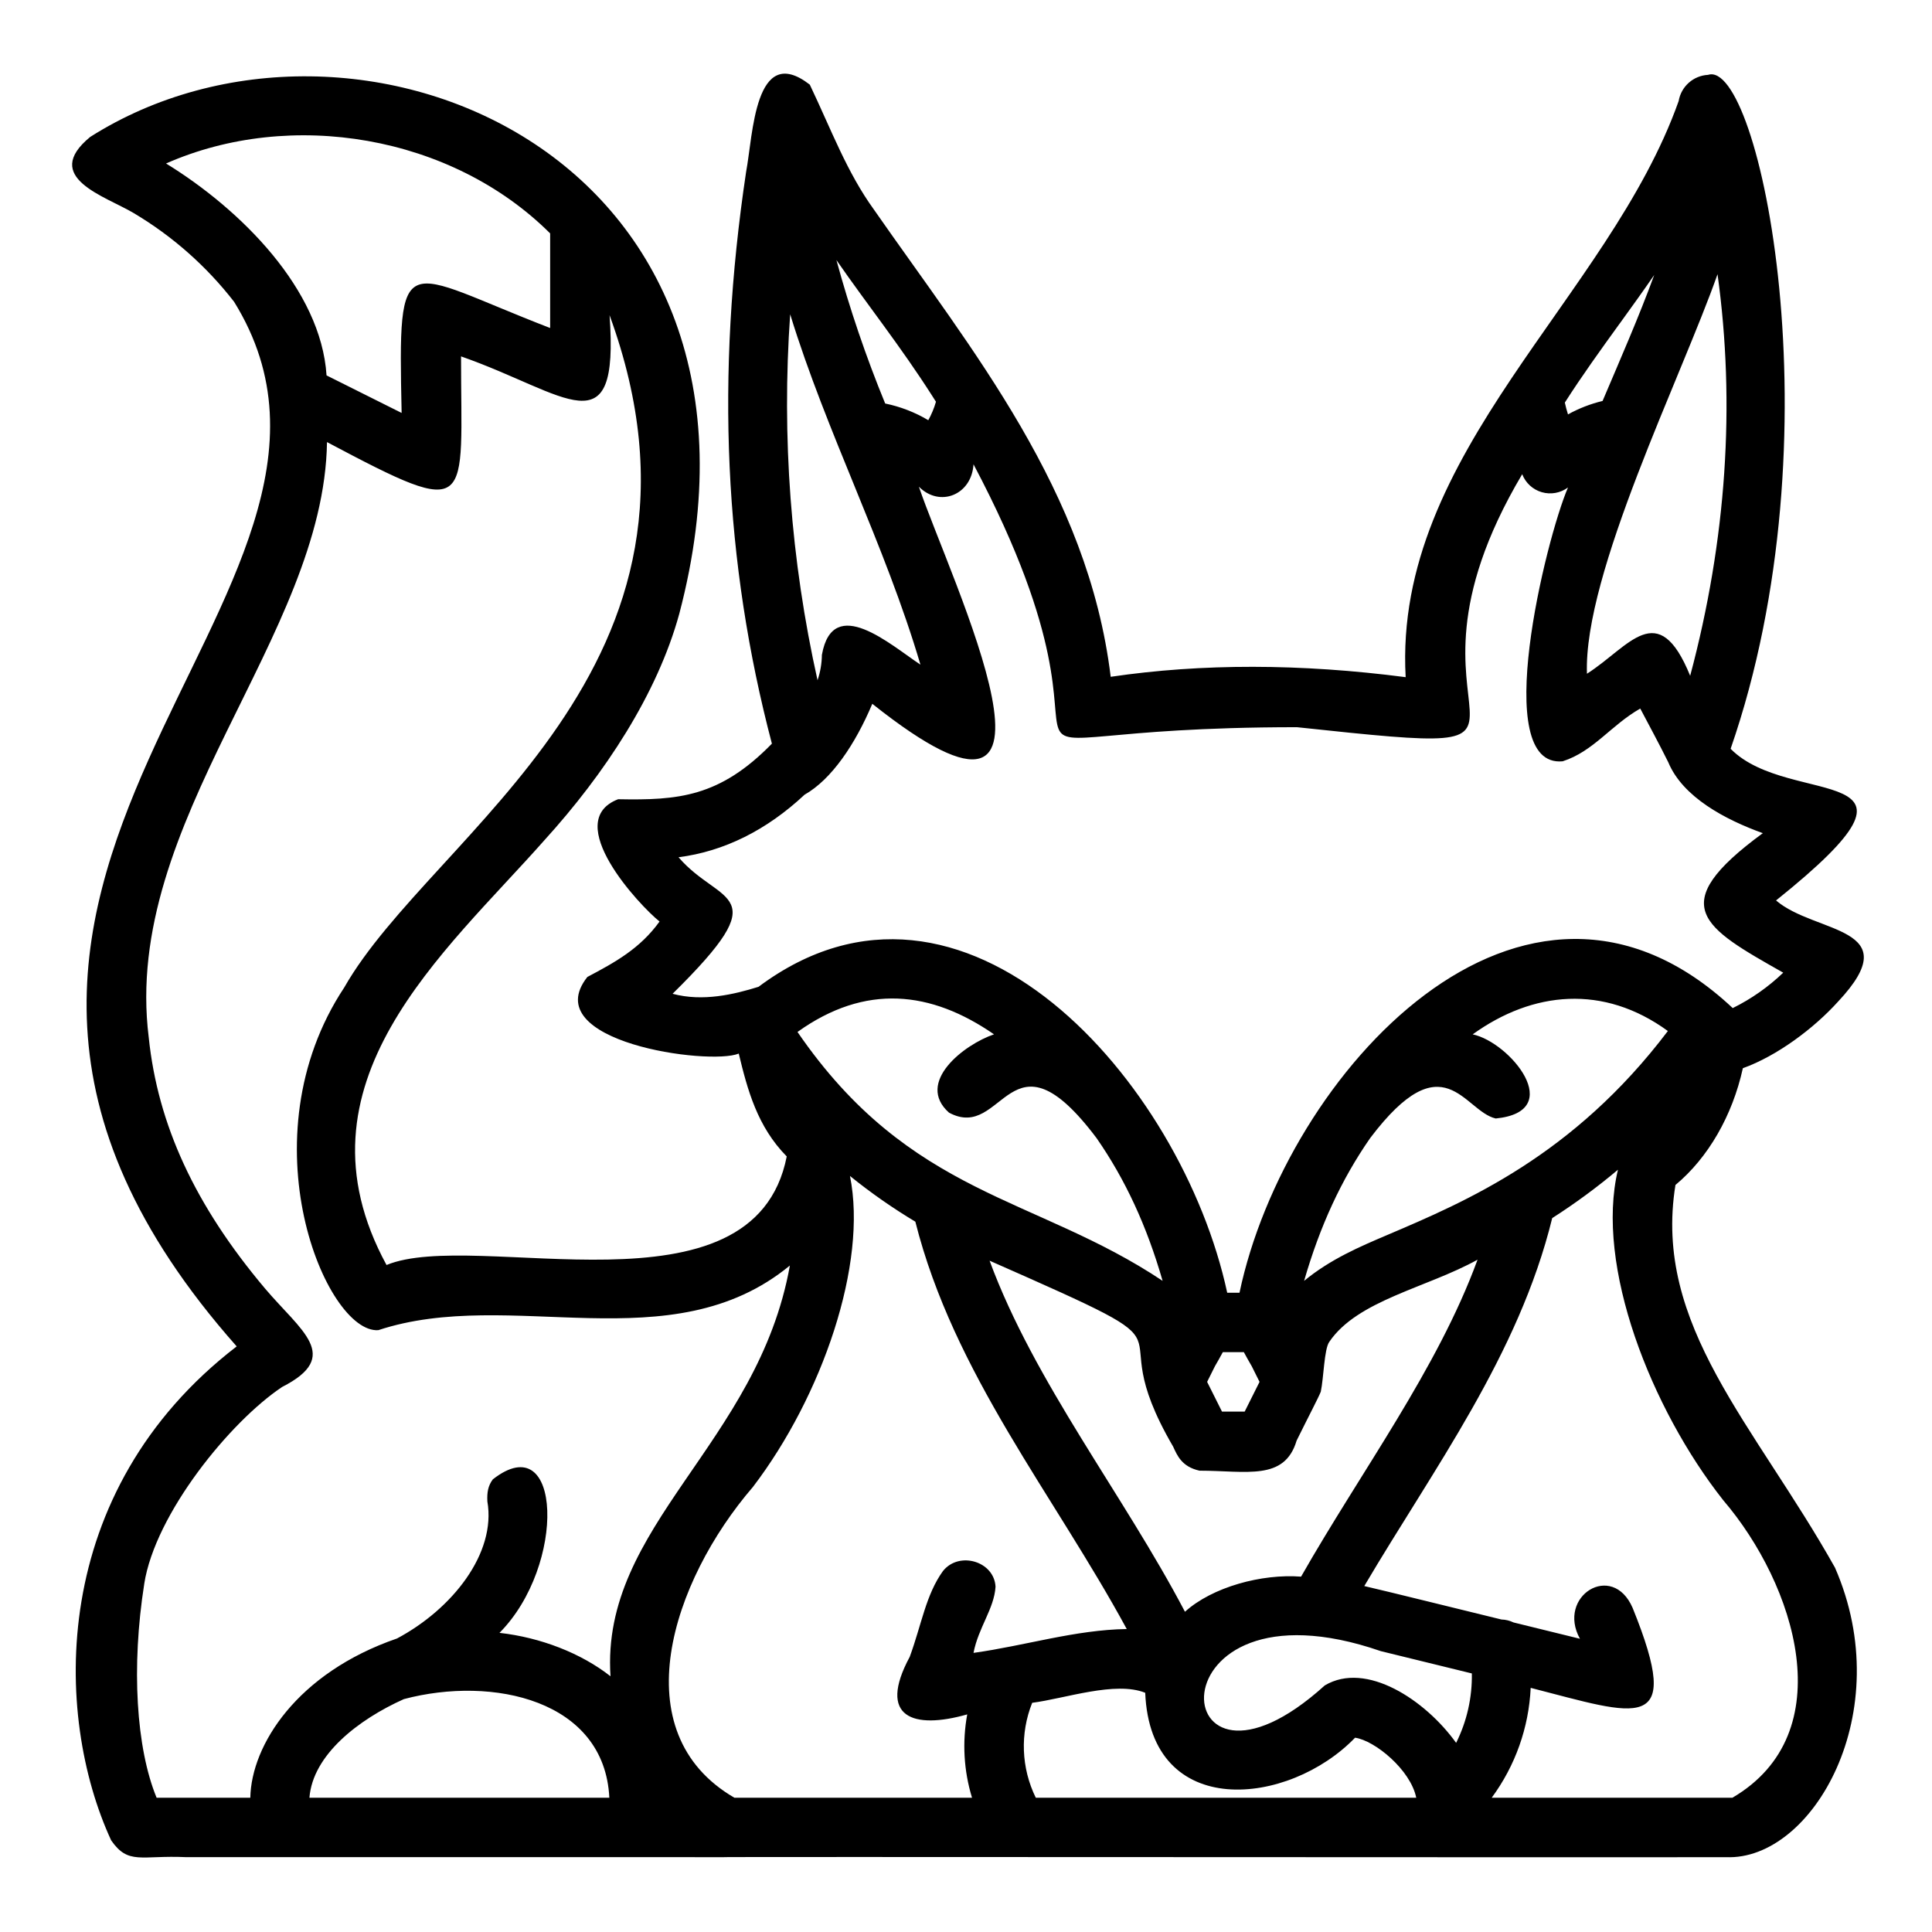 <?xml version="1.0" encoding="UTF-8"?>
<!-- Uploaded to: ICON Repo, www.iconrepo.com, Generator: ICON Repo Mixer Tools -->
<svg fill="#000000" width="800px" height="800px" version="1.1" viewBox="144 144 512 512" xmlns="http://www.w3.org/2000/svg">
 <path d="m605.87 427.09c9.055-3.246 18.836-10.551 25.27-17.691 18.727-19.996-6.109-17.848-16.469-26.77 47.27-37.875 3.793-24.082-12.039-40.191 28.793-82.996 7.539-183.07-5.973-178.6-3.91 0.199-7.152 3.09-7.801 6.949-18.555 52.273-75.648 93.059-72.344 152.67-27.832-3.621-54.047-3.656-78.168-0.098-5.996-49.242-36.688-86.383-62.73-123.79-7.199-9.949-11.254-21.047-17.012-33.137-14.66-11.359-15.047 13.566-16.875 23.094-8.133 54.266-5.805 103.55 6.832 151.55-13.824 14.164-24.805 15.031-40.746 14.727-15.238 5.856 5.762 28.277 10.973 32.406-5.18 7.195-11.793 10.812-19.133 14.695-13.578 17.195 32.32 23.527 40.121 20.305 2.309 9.578 4.906 19.34 12.715 27.258-8.715 44.32-82.32 18.965-106.06 28.773-26.199-48.156 15.363-82.617 41.828-112.56 16.07-17.68 29.941-38.812 35.75-60.004 32.199-122.11-86.496-170.56-156.12-126.38-13.062 10.75 4.016 15.668 11.594 20.203 10.238 6.094 19.242 14.055 26.547 23.469 48.492 78.289-109.11 152.87 0.695 276.84-50.035 38.48-48.551 97.82-33.27 130.9 4.578 6.609 7.91 3.902 19.875 4.457h26.152l116.4 0.004c-1.219-0.133 232.77 0.098 265.55 0 22.918 0.961 45.609-38.375 28.855-76.73-21.223-37.828-48.316-64.184-42.277-101.41 8.672-7.215 15.09-18.355 17.863-30.938zm-71.816 160.39c0.113 6.379-1.316 12.691-4.164 18.402-8.125-11.332-23.828-21.766-34.809-15.227-42.746 38.672-47.309-30.543 14.844-9.086zm-115.56 32.938c-3.867-7.871-4.211-17.016-0.953-25.156 8.691-1.121 22.07-5.836 29.953-2.656 1.395 34.062 38.094 30.078 55.613 11.906 5.223 0.73 14.727 8.516 16.211 15.91zm-79.871 0c-29.793-17.32-16.637-57.34 4.922-82.375 18.359-24.082 30.43-59.148 25.703-82.398 5.488 4.438 11.277 8.484 17.328 12.117 10.184 40.312 36.633 72.23 56.023 107.95-13.609 0.195-26.973 4.422-40.609 6.32 1.289-6.715 5.484-11.715 5.836-17.535-0.348-6.711-9.586-9.504-13.902-4.195-4.559 6.285-5.695 14.227-8.832 22.77-8.68 16.125 0.961 19.324 15.234 15.262-1.352 7.356-0.918 14.93 1.27 22.082zm-112.62 0c0.871-11.332 12.941-20.719 25.031-26.137 23.586-6.262 53.191 0.27 54.445 26.137zm169.5-181.55c14.641 7.887 16.012-23.938 39.098 6.742 7.617 10.969 13.285 23.223 17.504 37.832-33.781-22.555-66.844-22.348-96.762-65.961 18.012-12.891 35.383-10.902 52.082 0.629-7.894 2.668-20.934 12.727-11.926 20.758zm78.129 63.469c0.664 1.25 1.379 2.496 2.094 3.731l2.066 4.144-3.938 7.871h-6.016l-3.938-7.871 2.066-4.144c0.711-1.23 1.43-2.481 2.094-3.731zm15.172 59.492c-10.43-0.809-23.52 2.746-30.777 9.305-16.293-31.035-39.887-60.805-51.777-93.035 61.164 26.969 27.277 12.629 48.648 49.281 1.09 2.371 2.289 5.32 6.981 6.367 12.449 0.008 22.535 2.785 25.734-7.961 3.094-6.281 5.781-11.367 6.406-12.961 0.773-3.566 0.891-11.316 2.25-13.207 7.477-11.051 25.863-14.328 39.293-21.785-10.574 28.93-30.945 56.199-46.762 83.996zm22.746-90.504c-7.047 2.996-15 6.379-21.949 12.121 4.223-14.613 9.887-26.863 17.504-37.832 19.574-25.906 24.797-7.168 33.273-5.199 18.875-1.859 3.828-20.195-6.102-22.297 15.941-11.477 34.688-13.301 51.727-0.887-25.066 33.094-53.434 45.152-74.457 54.094zm80.363-148.23c-8.539-20.973-16.148-7.676-27.352-0.547-0.977-26.453 25.102-78.793 34.602-105.88 4.781 34.449 2.363 70.441-7.25 106.43zm-18.695-93.32c3.066-4.242 6.156-8.523 9.168-12.891-4.078 11.133-8.953 22.238-13.688 33.379h-0.004c-3.199 0.766-6.281 1.965-9.16 3.559-0.34-1.09-0.625-2.121-0.836-3.133 4.559-7.141 9.609-14.129 14.512-20.914zm-182.18 19.121c0.332 0.523 0.668 1.051 1.004 1.578l-0.004 0.004c-0.492 1.699-1.172 3.336-2.031 4.883-3.535-2.102-7.398-3.598-11.426-4.426-5.09-12.391-9.402-25.086-12.922-38.012 8.203 11.84 17.016 22.875 25.379 35.973zm-29.227 68.625c-0.023 2.297-0.414 4.574-1.156 6.75-7.098-31.805-9.539-64.477-7.25-96.98 9.645 31.418 25.156 61.129 34.52 92.848-7.832-5.172-23.188-18.883-26.109-2.617zm-39.566 89.84c28.105-27.684 12.629-23.262 1.574-36.18 12.039-1.543 23.332-7.148 33.402-16.574 7.176-4.059 13.453-13.418 17.949-24.09 59.789 47.555 20.59-33.145 12.344-57.539 5.523 5.582 13.988 2.203 14.477-5.93 49.66 93.879-18.203 69.695 85.707 69.668 82.953 8.863 19.227 1.18 59.703-67.047l-0.004-0.004c0.891 2.316 2.809 4.082 5.191 4.773 2.383 0.691 4.953 0.23 6.945-1.25-5.934 13.844-20.75 74.414-1.414 72.566 8.168-2.613 12.781-9.539 20.566-13.98 2.07 3.926 5.184 9.695 7.426 14.234 3.836 9.238 15.074 15.195 25.059 18.793-26.309 19.27-15.801 24.941 5.402 36.969v0.004c-3.953 3.793-8.465 6.957-13.379 9.383-55.492-52.07-118.52 17.551-130.71 75.43h-3.258c-12.09-56.07-69.891-121.67-124.2-81.074-6.387 1.992-14.758 4.016-22.77 1.852zm-134.24-220.03c32.977-14.562 75.625-7.555 101.79 18.523v25.074c-39.656-15.285-40.316-22.688-39.359 22.508l-19.898-9.949c-1.469-22.781-22.668-43.949-42.527-56.156zm-5.781 376.41c2.898-18.605 22.816-43.031 36.551-52.184 16.023-8.156 4.914-14.887-4.566-26.117-18.578-22.043-28.395-43.445-30.789-66.48-7.191-57.383 46.477-106.18 47.238-157.8 39.566 20.996 35.492 17.219 35.523-22.711 28.086 9.832 41.973 25.074 39.359-10.922 34.195 93.605-46.957 137.12-70.312 178.17-26.566 40.125-4.816 91.762 9.027 90.812 35.141-11.609 77.531 8.805 109.07-17.129-8.445 47.27-50.184 68.891-47.535 108.85-7.789-6.117-18.52-10.281-29.422-11.504 17.77-17.879 16.582-55.012-1.754-40.688-1.277 1.695-1.574 3.465-1.457 5.848 2.391 13.789-9.328 28.551-23.945 36.332-26.496 9.117-38.617 28.258-38.879 42.199h-24.832c-5.422-13.152-6.738-34.676-3.273-56.676zm418.42-22.203c19.176 22.391 31.684 61.781 2.461 78.883h-63.789c6.25-8.469 9.848-18.605 10.332-29.117 28.184 7.223 40.785 12.785 27.008-21.211-5.394-12.391-20.188-3.078-13.953 8.199l-17.59-4.32c-1.004-0.484-2.098-0.754-3.215-0.785-5.461-1.32-31.48-7.766-36.348-8.863 18.324-31.07 40.922-61.242 49.801-97.512h0.004c6.078-3.887 11.898-8.172 17.422-12.82-6.121 25.418 8.781 63.336 27.867 87.543z"/>
</svg>
